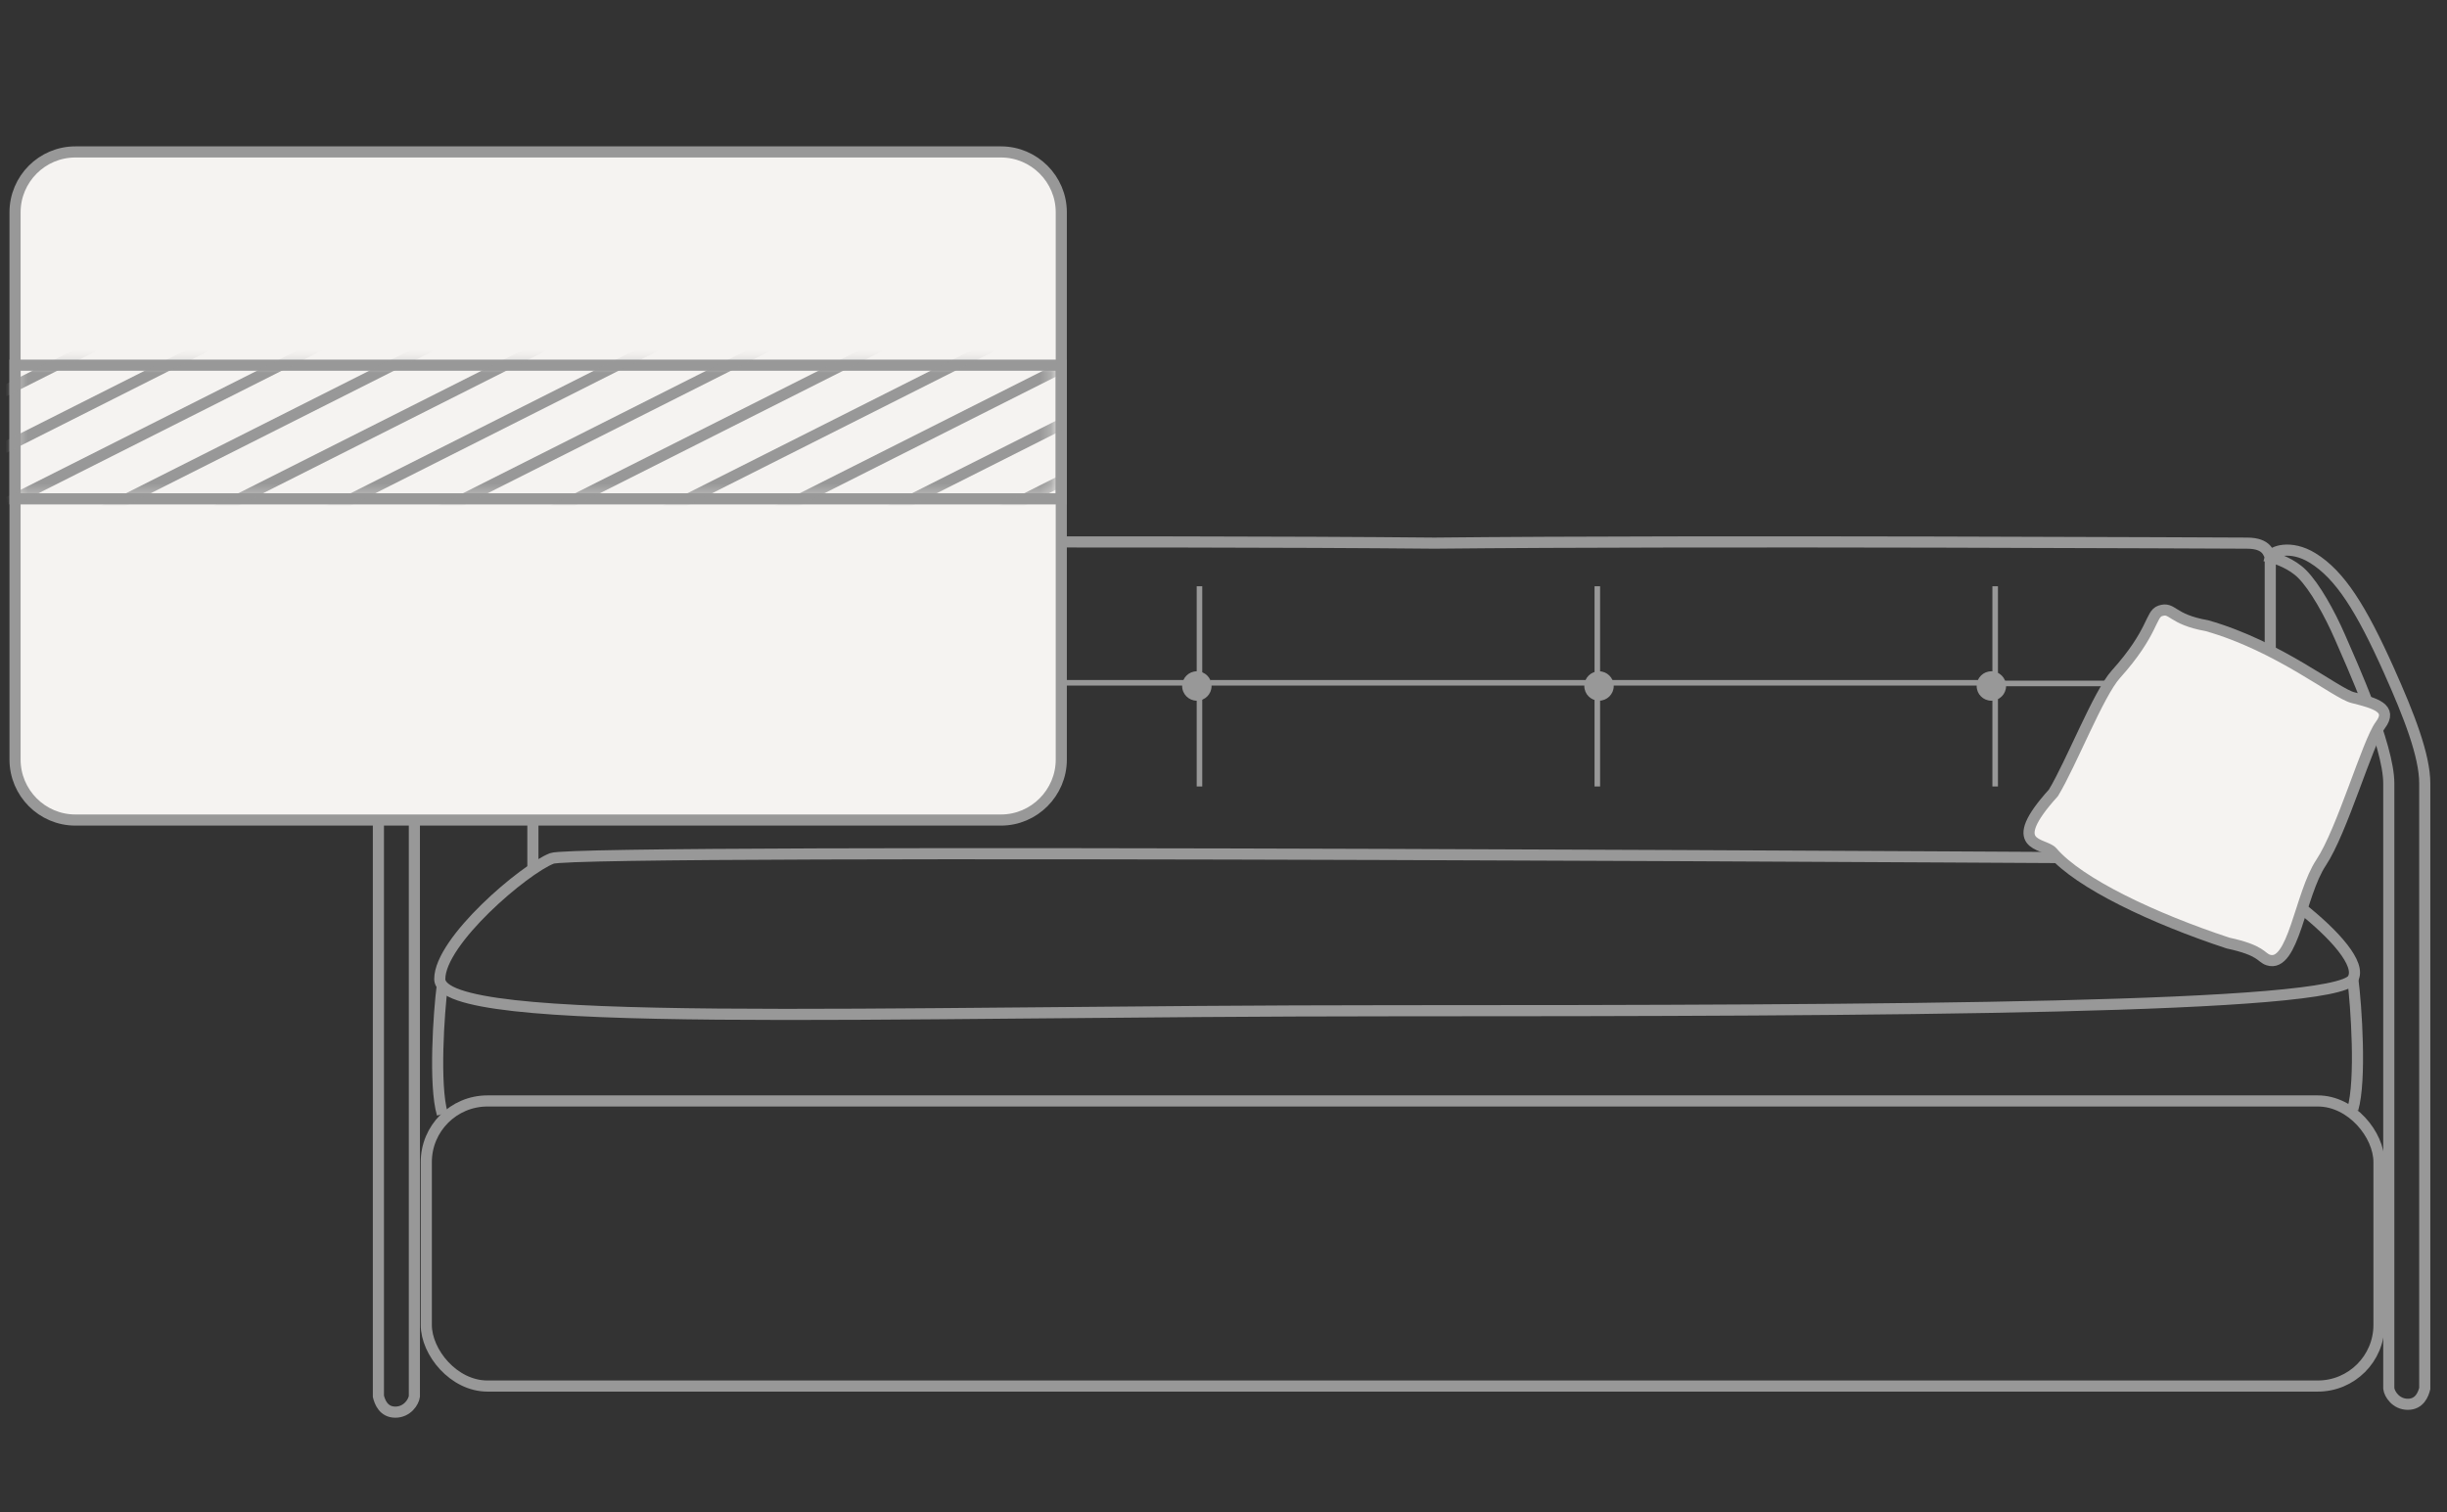 <svg width="220" height="136" viewBox="0 0 220 136" fill="none" xmlns="http://www.w3.org/2000/svg">
<rect x="0" y="0" width="220" height="136" fill="#333333" stroke="none"/>
<rect width="220" height="136" fill="none"/>
<path d="M47.91 50.878V78.14" stroke="#989898"/>
<path d="M34.021 125.56V98.734V71.147C34.021 68.673 35.405 65.088 37.255 60.961C39.728 55.444 41.631 52.4 44.104 50.878C46.083 49.66 47.783 50.282 47.91 50.789C47.339 50.916 45.969 51.398 45.056 52.311C43.914 53.453 42.582 55.824 41.631 58.019C40.644 60.295 37.255 67.722 37.255 71.147V98.734V125.56C37.192 126.068 36.608 126.981 35.543 126.981C34.477 126.981 34.148 126.068 34.021 125.56Z" stroke="#989898"/>
<path d="M204.111 50.172L204.111 79.852" stroke="#989898"/>
<path d="M218 124.855V98.028V70.441C218 67.968 216.616 64.382 214.766 60.256C212.292 54.738 210.39 51.694 207.916 50.172C205.938 48.955 204.238 49.576 204.111 50.084C204.682 50.21 206.052 50.692 206.965 51.605C208.107 52.747 209.438 55.119 210.39 57.313C211.376 59.589 214.766 67.016 214.766 70.441V98.028V124.855C214.829 125.362 215.413 126.275 216.478 126.275C217.543 126.275 217.873 125.362 218 124.855Z" stroke="#989898"/>
<path d="M39.768 88.604C39.451 91.014 39.007 97.587 39.768 100.175" stroke="#989898"/>
<path d="M211.531 88.034C211.848 90.444 212.292 97.147 211.531 99.734" stroke="#989898"/>
<path d="M49.622 77.188C47.148 78.14 39.538 84.609 39.538 88.033C39.538 92.647 77.59 90.887 125.154 90.887C170.626 90.887 209.933 90.697 211.531 88.033C213.129 85.37 201.638 77.188 198.974 77.188C196.07 77.189 52.095 76.237 49.622 77.188Z" stroke="#989898"/>
<rect x="38.326" y="98.998" width="175.559" height="25.636" rx="5.5" stroke="#989898"/>
<path d="M47.719 50.743C47.846 50.362 47.908 48.84 49.622 48.84C51.144 48.84 103.021 48.587 128.959 48.84C153.186 48.587 201.044 48.84 202.018 48.84C203.921 48.84 203.921 49.855 204.111 49.982" stroke="#989898"/>
<path d="M72.833 61.397H106.699M108.792 61.397H142.658M144.56 61.397H178.426" stroke="#989898" stroke-width="0.5"/>
<line x1="71.311" y1="61.456" x2="61.798" y2="61.456" stroke="#989898" stroke-width="0.5"/>
<line x1="189.652" y1="61.456" x2="180.139" y2="61.456" stroke="#989898" stroke-width="0.5"/>
<path d="M72.072 60.708V52.717" stroke="#989898" stroke-width="0.5"/>
<path d="M107.841 60.708V52.717" stroke="#989898" stroke-width="0.5"/>
<path d="M143.609 60.708V52.717" stroke="#989898" stroke-width="0.5"/>
<path d="M179.378 60.708V52.717" stroke="#989898" stroke-width="0.5"/>
<path d="M179.378 70.72V62.729" stroke="#989898" stroke-width="0.5"/>
<path d="M143.609 70.72V62.729" stroke="#989898" stroke-width="0.5"/>
<path d="M107.841 70.72V62.729" stroke="#989898" stroke-width="0.5"/>
<path d="M72.072 70.72V62.729" stroke="#989898" stroke-width="0.5"/>
<path d="M190.224 60.636C193.648 56.831 193.317 55.229 194.219 54.928C195.361 54.548 195.17 55.689 198.405 56.26C204.874 58.09 210.011 62.348 211.533 62.729C213.563 63.236 215.148 63.68 214.006 65.202C212.864 66.724 210.581 74.715 208.679 77.569C206.776 80.423 206.205 87.082 203.922 86.321C203.256 86.099 203.352 85.455 200.307 84.799C193.648 82.601 186.941 79.447 184.516 76.618C183.775 75.752 180.14 76.237 184.618 71.29C186.228 68.627 188.66 62.374 190.224 60.636Z" fill="#F5F3F1" stroke="#989898"/>
<path d="M73.339 61.686C73.339 62.416 72.747 63.008 72.016 63.008C71.286 63.008 70.694 62.416 70.694 61.686C70.694 60.955 71.286 60.363 72.016 60.363C72.747 60.363 73.339 60.955 73.339 61.686Z" fill="#989898"/>
<path d="M108.928 61.686C108.928 62.416 108.336 63.008 107.605 63.008C106.875 63.008 106.282 62.416 106.282 61.686C106.282 60.955 106.875 60.363 107.605 60.363C108.336 60.363 108.928 60.955 108.928 61.686Z" fill="#989898"/>
<path d="M145.084 61.686C145.084 62.416 144.492 63.008 143.761 63.008C143.031 63.008 142.439 62.416 142.439 61.686C142.439 60.955 143.031 60.363 143.761 60.363C144.492 60.363 145.084 60.955 145.084 61.686Z" fill="#989898"/>
<path d="M180.359 61.686C180.359 62.416 179.767 63.008 179.036 63.008C178.305 63.008 177.713 62.416 177.713 61.686C177.713 60.955 178.305 60.363 179.036 60.363C179.767 60.363 180.359 60.955 180.359 61.686Z" fill="#989898"/>
<path d="M6.77 13.662H89.999C92.975 13.662 95.416 16.102 95.416 19.086V68.305C95.416 71.289 92.975 73.738 89.999 73.738H6.77C3.786 73.738 1.353 71.289 1.353 68.305V19.086C1.353 16.102 3.786 13.662 6.77 13.662Z" fill="#F5F3F1" stroke="#989898" stroke-miterlimit="10"/>
<path d="M95.416 32.837H1.353V44.856H95.416V32.837Z" stroke="#989898" stroke-miterlimit="10"/>
<mask id="mask0_1_323" style="mask-type:alpha" maskUnits="userSpaceOnUse" x="1" y="32" width="94" height="13">
<path d="M94.743 32.828H1.353V44.683H94.743V32.828Z" fill="#C4C4C4"/>
</mask>
<g mask="url(#mask0_1_323)">
<path d="M85.011 -7.46L-9.924 40.368" stroke="#989898"/>
<path d="M87.056 -3.406L-7.879 44.421" stroke="#989898"/>
<path d="M89.102 0.648L-5.833 48.476" stroke="#989898"/>
<path d="M91.146 4.703L-3.79 52.53" stroke="#989898"/>
<path d="M93.187 8.761L-1.748 56.589" stroke="#989898"/>
<path d="M95.237 12.815L0.301 60.643" stroke="#989898"/>
<path d="M97.278 16.874L2.343 64.702" stroke="#989898"/>
<path d="M99.323 20.928L4.389 68.755" stroke="#989898"/>
<path d="M101.364 24.982L6.428 72.81" stroke="#989898"/>
<path d="M103.415 29.036L8.48 76.864" stroke="#989898"/>
<path d="M105.456 33.094L10.521 80.922" stroke="#989898"/>
<path d="M107.497 37.148L12.561 84.976" stroke="#989898"/>
</g>
</svg>
